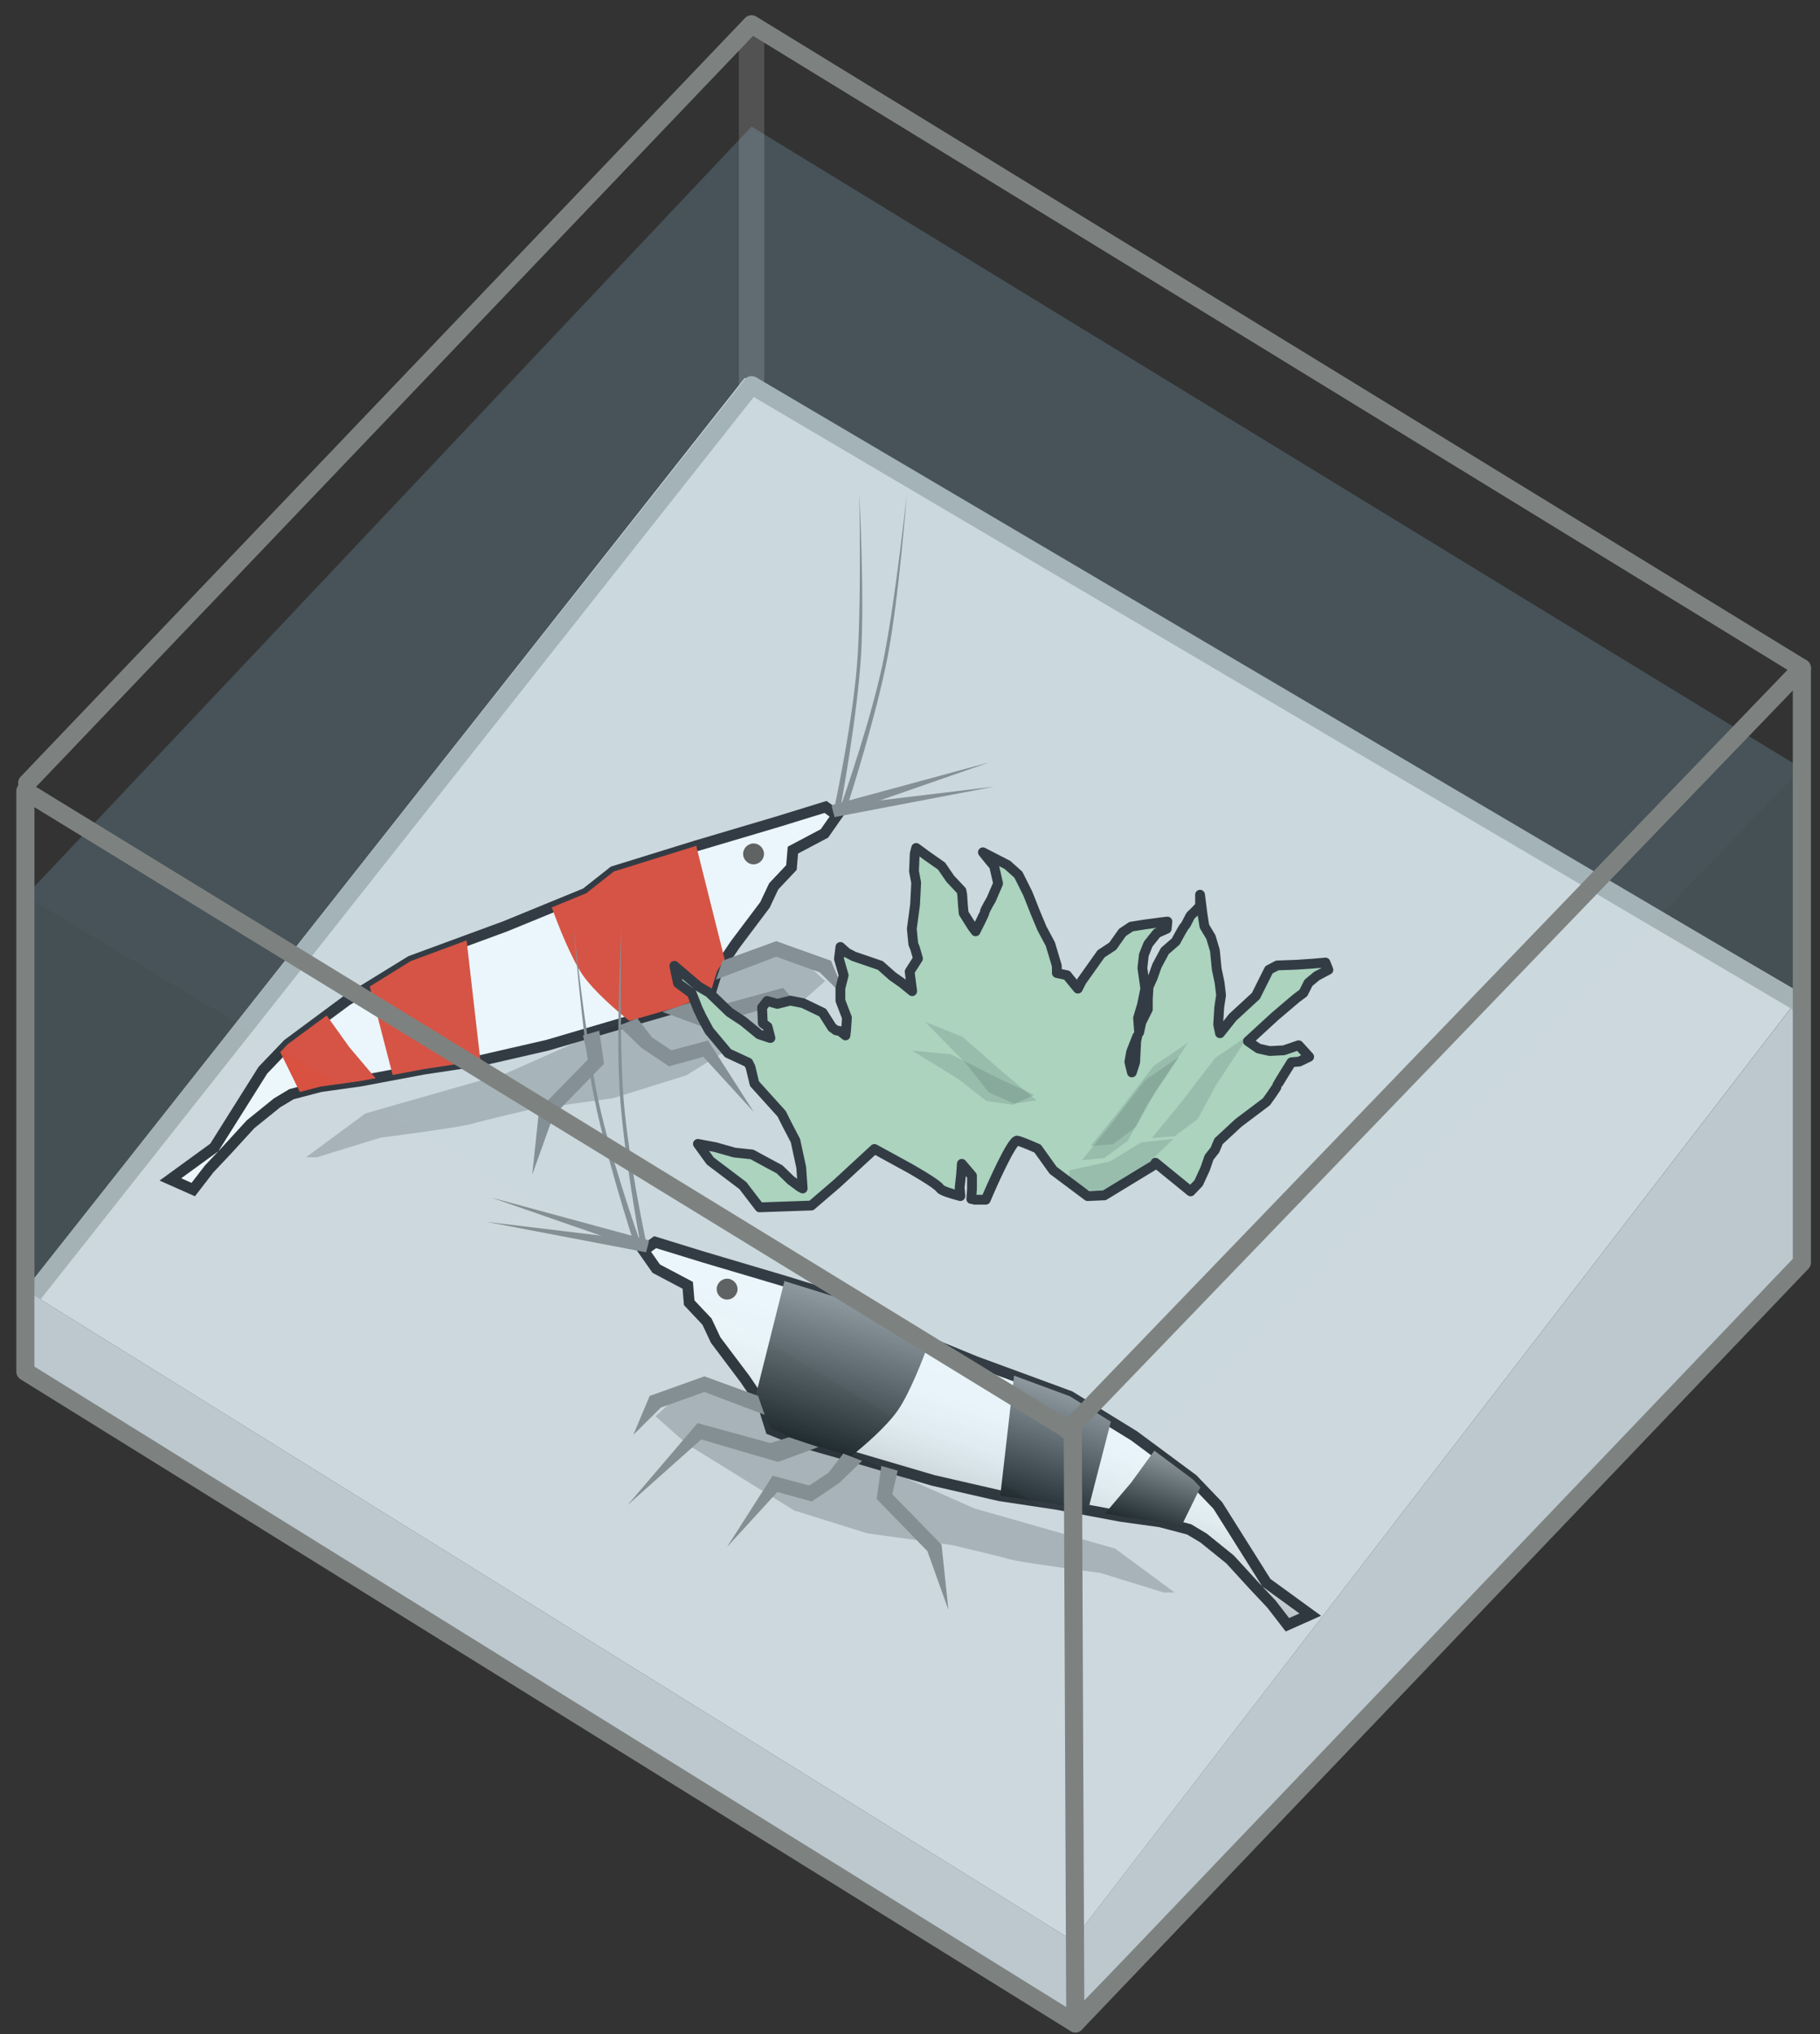 <?xml version="1.0" encoding="UTF-8"?>
<svg id="Ebene_1" xmlns="http://www.w3.org/2000/svg" version="1.1" xmlns:xlink="http://www.w3.org/1999/xlink" viewBox="0 0 50.2 56.09">
  <rect x="0" y="0" width="50.2" height="56.09" fill="#333333" stroke="none"/>
  <!-- Generator: Adobe Illustrator 29.5.1, SVG Export Plug-In . SVG Version: 2.1.0 Build 141)  -->
  <defs>
    <style>
      .st0 {
        opacity: .21;
      }

      .st0, .st1 {
        mix-blend-mode: multiply;
      }

      .st2 {
        fill: #d8d9da;
      }

      .st3 {
        fill: url(#Unbenannter_Verlauf_3);
      }

      .st4 {
        fill: #534741;
      }

      .st5, .st1, .st6, .st7, .st8, .st9, .st10, .st11, .st12, .st13, .st14, .st15 {
        isolation: isolate;
      }

      .st5, .st16, .st17, .st11, .st12, .st15, .st18, .st19 {
        fill: none;
      }

      .st5, .st11 {
        stroke: #a7abaa;
      }

      .st5, .st11, .st12, .st19 {
        stroke-width: .5px;
      }

      .st1 {
        opacity: .13;
      }

      .st16 {
        stroke: #707070;
      }

      .st16, .st7, .st9, .st20, .st13 {
        display: none;
      }

      .st16, .st11, .st12, .st13, .st15, .st18, .st19 {
        stroke-linecap: round;
        stroke-linejoin: round;
      }

      .st6, .st7 {
        opacity: .4;
      }

      .st6, .st7, .st21 {
        fill: #fff;
      }

      .st22 {
        fill: #008ace;
      }

      .st23 {
        fill: #b0d3b3;
      }

      .st24 {
        fill: #c5c6c8;
      }

      .st21, .st25 {
        stroke-width: .3px;
      }

      .st21, .st25, .st12, .st18 {
        stroke: #1a171b;
      }

      .st25 {
        fill: url(#Unbenannter_Verlauf);
      }

      .st9 {
        fill: #b0b2b3;
        opacity: .14;
      }

      .st10 {
        opacity: .18;
      }

      .st10, .st14 {
        fill: #97d5ed;
      }

      .st12 {
        opacity: .22;
      }

      .st26 {
        fill: #e6351c;
      }

      .st13 {
        fill: #403e92;
        fill-opacity: .96;
        mix-blend-mode: color-burn;
        opacity: .17;
        stroke: #000;
        stroke-width: .75px;
      }

      .st27 {
        fill: url(#Unbenannter_Verlauf_4);
      }

      .st14 {
        opacity: .2;
      }

      .st15 {
        opacity: .41;
        stroke: gray;
        stroke-width: .7px;
      }

      .st28 {
        fill: gray;
      }

      .st18 {
        stroke-width: .27px;
      }

      .st29 {
        clip-path: url(#clippath);
      }

      .st30 {
        fill: url(#Unbenannter_Verlauf_2);
      }

      .st19 {
        stroke: #7d8280;
      }
    </style>
    <linearGradient id="Unbenannter_Verlauf" data-name="Unbenannter Verlauf" x1="-3960.64" y1="479.99" x2="-3960.64" y2="484.7" gradientTransform="translate(-3611.84 -1596.94) rotate(-162.72) scale(1 -1)" gradientUnits="userSpaceOnUse">
      <stop offset="0" stop-color="#fff"/>
      <stop offset=".25" stop-color="#fbfbfb"/>
      <stop offset=".45" stop-color="#f1f1f1"/>
      <stop offset=".63" stop-color="#e0e0e0"/>
      <stop offset=".81" stop-color="#c8c8c8"/>
      <stop offset=".98" stop-color="#a9a9a9"/>
      <stop offset="1" stop-color="#a5a5a5"/>
    </linearGradient>
    <linearGradient id="Unbenannter_Verlauf_2" data-name="Unbenannter Verlauf 2" x1="-3956.48" y1="478.8" x2="-3956.48" y2="483.61" gradientTransform="translate(-3611.84 -1596.94) rotate(-162.72) scale(1 -1)" gradientUnits="userSpaceOnUse">
      <stop offset="0" stop-color="#9b9b9b"/>
      <stop offset="1" stop-color="#000"/>
    </linearGradient>
    <linearGradient id="Unbenannter_Verlauf_3" data-name="Unbenannter Verlauf 3" x1="-3962.67" y1="479.51" x2="-3962.67" y2="483.36" gradientTransform="translate(-3611.84 -1596.94) rotate(-162.72) scale(1 -1)" gradientUnits="userSpaceOnUse">
      <stop offset="0" stop-color="#9b9b9b"/>
      <stop offset="1" stop-color="#000"/>
    </linearGradient>
    <linearGradient id="Unbenannter_Verlauf_4" data-name="Unbenannter Verlauf 4" x1="-3965.82" y1="480.49" x2="-3965.82" y2="482.89" gradientTransform="translate(-3611.84 -1596.94) rotate(-162.72) scale(1 -1)" gradientUnits="userSpaceOnUse">
      <stop offset="0" stop-color="#9b9b9b"/>
      <stop offset="1" stop-color="#000"/>
    </linearGradient>
    <clipPath id="clippath">
      <path class="st17" d="M31.87,32.06l.97.79.22-.23.18-.39.11-.32.16-.2.1-.24.55-.51.77-.58s.29-.4.29-.43.4-.66.4-.66l.22-.02.27-.13-.29-.32-.41.14-.39.02-.31-.07-.29-.2.74-.68.6-.51.19-.14.14-.28.23-.19.32-.17-.08-.2-.35.03-.44.03-.54.02-.23.12-.36.72-.64.59-.35.44-.05-.24.03-.48.05-.33-.04-.34-.08-.38-.05-.51-.11-.37-.18-.3-.05-.32-.07-.55v.31s-.19.21-.24.24c-.04.03-.14.28-.18.31s-.25.43-.25.43l-.3.26-.22.41-.12.34-.11.24-.02.33v.29l-.18.36-.06.28-.03-.4.11-.37.09-.44-.08-.57.04-.36.12-.3.24-.3.27-.12.02-.2-.17.02-.45.06-.38.06-.24.16-.27.38-.32.21-.54.76-.1.2-.23-.28-.07-.09-.28-.06v-.2l-.18-.6-.23-.43-.18-.43-.21-.53-.26-.52-.3-.27-.68-.35.16.2.15.18.11.48-.19.44s-.18.3-.18.35c0,.04-.24.5-.25.53l-.09-.12-.24-.38-.02-.22-.02-.29-.02-.11-.31-.33-.24-.35-.4-.28-.3-.22-.04.16-.02.48.06.32-.03.6-.09.67.04.42.05.12.08.28-.23.36.07.54-.27-.22-.27-.19-.34-.3-.32-.11-.41-.14-.19-.1-.18-.16-.04.33.13.45-.09.36v.34l.18.47-.02.31-.02.18-.15-.12-.11-.02-.11-.08-.26-.41-.54-.26-.35-.07-.36.09-.28-.08-.14.18.02.43.13.1.06.23.02.08h-.01l-.3-.1-.44-.36-.38-.25-.56-.54-.29-.17-.67-.57.05.25.05.23.38.28.17.43.11.23.2.37.52.62.56.26.06.12.11.46.75.83.15.3.23.44.16.74.04.58-.09-.05-.24-.18-.31-.3-.3-.16-.46-.25-.48-.05-.53-.15-.48-.09.34.47.9.68.46.6,1.43-.05.71-.61,1.03-.95.95.52s.77.43.86.57c.04.06.29.14.56.21l-.02-.24.04-.36.02-.29.28.33v.36l-.02.28s.06,0,.09.02h.31c.14-.34.73-1.67.87-1.63.16.04.56.22.56.22l.43.6.95.71.46-.02,1.43-.87s-.02-.03-.02-.03ZM31.22,29.57l-.07-.29.05-.28.17-.43-.03.13-.03.59-.09.28Z"/>
    </clipPath>
  </defs>
  <g class="st8">
    <g id="Layer_2">
      <g id="AQ_BG">
        <line class="st15" x1="20.73" y1=".85" x2="20.73" y2="11.23"/>
        <polygon class="st9" points="49.2 18.94 20.81 1.31 1.2 21.87 1.2 37.55 29.59 55.16 49.2 34.61 49.2 18.94"/>
        <polyline class="st19" points=".75 21.59 20.73 .67 49.7 18.42"/>
        <polygon class="st24" points="49.7 34.81 29.59 55.49 29.59 53.51 49.45 27.73 49.7 34.81"/>
        <polygon class="st2" points="29.59 53.51 .7 35.57 20.54 10.42 49.7 27.4 29.59 53.51"/>
        <path class="st12" d="M32.7,34.04"/>
        <path class="st12" d="M32.7,34.04"/>
        <line class="st11" x1=".9" y1="35.7" x2="20.73" y2="10.62"/>
        <line class="st5" x1="20.73" y1="10.62" x2="49.59" y2="27.63"/>
      </g>
      <g class="st8">
        <g id="b">
          <g id="Garnelen">
            <g>
              <polygon class="st21" points="4.7 32.52 5.91 31.64 7.25 29.51 7.94 28.79 9.56 27.59 11.33 26.5 13.94 25.54 16.16 24.63 16.92 24.03 19.18 23.33 21.44 22.66 22.77 22.25 23.09 22.48 22.74 22.98 21.87 23.44 21.83 23.92 21.34 24.44 21.1 24.95 20.28 26.04 19.78 26.78 19.58 27.42 18.74 27.76 17.24 28.19 15.1 28.82 13.27 29.24 11.68 29.48 9.92 29.81 8.84 29.96 8.04 30.17 7.64 30.41 6.91 31 6.26 31.71 5.77 32.23 5.33 32.8 4.7 32.52"/>
              <g class="st0">
                <path d="M8.44,31.91l1.64-1.21,3.89-1.11,3.81-1.69,2.21-.99,1.78-.76.99.9-.87.77-2.96,1.83-2.02.63-2.32.32s-1.32.31-1.59.39c-.28.09-2.51.38-2.51.38l-1.75.54h-.31.01Z"/>
              </g>
              <path class="st28" d="M23.42,22.08l-.21.09s.87-2.45,1.19-4.14c.32-1.69.61-4.39.61-4.39,0,0-.21,2.79-.52,4.43-.31,1.64-1.07,4-1.07,4h0Z"/>
              <path class="st28" d="M23.2,22.17l-.19.12s.55-2.54.65-4.26c.1-1.72.04-4.43.04-4.43,0,0,.15,2.8.05,4.46-.1,1.67-.55,4.11-.55,4.11h0Z"/>
              <polygon class="st28" points="23.06 22.49 22.94 22.2 27.29 21.02 23.06 22.49"/>
              <polygon class="st28" points="23.02 22.53 22.94 22.23 27.42 21.69 23.02 22.53"/>
              <path class="st26" d="M19.18,23.33l-2.25.7-.76.6-.95.39c.17.48.53,1.39.85,1.86.32.46.94.99,1.29,1.27l1.38-.4.39-.16.47-.23.18-.59.21-.31-.79-3.15h-.01v.02h0Z"/>
              <polygon class="st26" points="10.83 29.64 11.68 29.48 13.25 29.24 12.87 25.93 11.33 26.5 10.2 27.2 10.83 29.64"/>
              <polygon class="st26" points="9.64 28.88 9.01 28 7.94 28.79 7.73 29.01 8.27 30.11 8.84 29.96 9.92 29.81 10.36 29.73 9.64 28.88"/>
              <polygon class="st28" points="22.61 26.81 21.41 26.38 19.75 27.01 19.93 26.49 21.41 25.95 22.92 26.49 23.37 27.56 22.61 26.81"/>
              <polygon class="st28" points="23.53 29.5 21.5 27.69 19.38 28.31 18.27 27.9 19.08 27.63 19.59 27.79 21.6 27.24 23.53 29.5 23.53 29.5"/>
              <polygon class="st28" points="20.79 30.66 19.4 29.14 18.45 29.4 17.69 28.89 17.06 28.28 17.58 28.08 17.99 28.61 18.52 28.96 19.53 28.69 20.79 30.66 20.79 30.66"/>
              <polygon class="st28" points="14.68 32.39 14.87 30.59 16.23 29.2 16.08 28.55 16.53 28.42 16.66 29.33 15.26 30.77 14.68 32.39"/>
              <path class="st4" d="M21.06,23.46c.05.15-.04.31-.19.36-.15.05-.31-.04-.36-.19-.05-.15.04-.31.19-.36.15-.05.31.04.36.19Z"/>
            </g>
            <g>
              <polygon class="st25" points="36.14 44.52 34.93 43.64 33.59 41.51 32.9 40.79 31.28 39.59 29.51 38.5 26.9 37.54 24.68 36.63 23.92 36.03 21.66 35.33 19.4 34.66 18.07 34.25 17.75 34.48 18.1 34.98 18.97 35.44 19.01 35.92 19.5 36.44 19.74 36.95 20.56 38.04 21.06 38.78 21.26 39.42 22.1 39.76 23.6 40.19 25.74 40.82 27.57 41.24 29.16 41.48 30.92 41.81 32 41.96 32.8 42.17 33.2 42.41 33.93 43 34.58 43.71 35.07 44.23 35.51 44.8 36.14 44.52"/>
              <g class="st0">
                <path d="M32.4,43.91l-1.64-1.21-3.89-1.11-3.81-1.69-2.21-.99-1.78-.76-.99.9.87.77,2.96,1.83,2.02.63,2.32.32s1.32.31,1.59.39c.28.09,2.51.38,2.51.38l1.75.54h.31s0,0-.01,0Z"/>
              </g>
              <path class="st28" d="M17.42,34.08l.21.09s-.87-2.45-1.19-4.14c-.32-1.69-.61-4.39-.61-4.39,0,0,.21,2.79.52,4.43.31,1.64,1.07,4,1.07,4h0Z"/>
              <path class="st28" d="M17.64,34.17l.19.12s-.55-2.54-.65-4.26-.04-4.43-.04-4.43c0,0-.15,2.8-.05,4.46.1,1.67.55,4.11.55,4.11h0Z"/>
              <polygon class="st28" points="17.78 34.49 17.9 34.2 13.55 33.02 17.78 34.49"/>
              <polygon class="st28" points="17.82 34.53 17.9 34.23 13.42 33.69 17.82 34.53"/>
              <path class="st30" d="M21.66,35.33l2.25.7.76.6.95.39c-.17.48-.53,1.39-.85,1.86-.32.46-.94.99-1.29,1.27l-1.38-.4-.39-.16-.47-.23-.18-.59-.21-.31.79-3.15h.01v.02h0Z"/>
              <polygon class="st3" points="30.01 41.64 29.16 41.48 27.59 41.24 27.97 37.93 29.51 38.5 30.64 39.2 30.01 41.64"/>
              <polygon class="st27" points="31.2 40.88 31.84 40 32.9 40.79 33.11 41.01 32.57 42.11 32 41.96 30.92 41.81 30.48 41.73 31.2 40.88"/>
              <polygon class="st28" points="18.23 38.81 19.43 38.38 21.09 39.01 20.91 38.49 19.43 37.95 17.92 38.49 17.47 39.56 18.23 38.81"/>
              <polygon class="st28" points="17.31 41.5 19.34 39.69 21.46 40.31 22.57 39.9 21.76 39.63 21.25 39.79 19.24 39.24 17.31 41.5 17.31 41.5"/>
              <polygon class="st28" points="20.05 42.66 21.44 41.14 22.39 41.4 23.15 40.89 23.78 40.28 23.26 40.08 22.85 40.61 22.32 40.96 21.31 40.69 20.05 42.66 20.05 42.66"/>
              <polygon class="st28" points="26.16 44.39 25.97 42.59 24.61 41.2 24.76 40.55 24.31 40.42 24.18 41.33 25.58 42.77 26.16 44.39"/>
              <path class="st4" d="M19.78,35.46c-.05.15.04.31.19.36s.31-.04.36-.19c.05-.15-.04-.31-.19-.36s-.31.04-.36.19Z"/>
            </g>
            <g>
              <path class="st23" d="M31.87,32.06l.97.79.22-.23.18-.39.11-.32.16-.2.1-.24.55-.51.77-.58s.29-.4.29-.43.4-.66.4-.66l.22-.02.27-.13-.29-.32-.41.14-.39.02-.31-.07-.29-.2.74-.68.6-.51.19-.14.14-.28.23-.19.32-.17-.08-.2-.35.03-.44.03-.54.02-.23.12-.36.72-.64.59-.35.44-.05-.24.03-.48.05-.33-.04-.34-.08-.38-.05-.51-.11-.37-.18-.3-.05-.32-.07-.55v.31s-.19.21-.24.24c-.04.03-.14.28-.18.31-.04.03-.25.43-.25.43l-.3.26-.22.41-.12.34-.11.24-.02.33v.29l-.18.36-.06.28-.03-.4.11-.37.09-.44-.08-.57.04-.36.12-.3.24-.3.27-.12.02-.2-.17.02-.45.06-.38.06-.24.16-.27.38-.32.21-.54.76-.1.2-.23-.28-.07-.09-.28-.06v-.2l-.18-.6-.23-.43-.18-.43-.21-.53-.26-.52-.3-.27-.68-.35.16.2.15.18.11.48-.19.44s-.18.3-.18.35c0,.04-.24.5-.25.53l-.09-.12-.24-.38-.02-.22-.02-.29-.02-.11-.31-.33-.24-.35-.4-.28-.3-.22-.04.16-.02.48.06.32-.03.6-.09.67.04.42.05.12.08.28-.23.36.07.54-.27-.22-.27-.19-.34-.3-.32-.11-.41-.14-.19-.1-.18-.16-.04.33.13.45-.09.36v.34l.18.47-.02.31-.02.18-.15-.12-.11-.02-.11-.08-.26-.41-.54-.26-.35-.07-.36.09-.28-.08-.14.18.02.43.13.1.06.23.02.08h-.01l-.3-.1-.44-.36-.38-.25-.56-.54-.29-.17-.67-.57.05.25.05.23.38.28.17.43.11.23.2.37.52.62.56.26.06.12.11.46.75.83.15.3.23.44.16.74.04.58-.09-.05-.24-.18-.31-.3-.3-.16-.46-.25-.48-.05-.53-.15-.48-.09.34.47.9.68.46.6,1.43-.05.71-.61,1.03-.95.95.52s.77.43.86.57c.04.06.29.14.56.21l-.02-.24.04-.36.02-.29h0l.28.33v.36l-.02.28s.06,0,.09.02h.31c.14-.34.73-1.67.87-1.63.16.04.56.22.56.22l.43.6.95.71.46-.02,1.43-.87s-.02-.03-.02-.03ZM31.22,29.57l-.07-.29.05-.28.17-.43-.03.13-.03.59s-.09.28-.09.28Z"/>
              <g class="st29">
                <polygon class="st17" points="36.8 19.56 17.55 20.2 17.97 40.63 37.21 39.99 36.8 19.56"/>
              </g>
              <path class="st18" d="M31.87,32.06l.97.79.22-.23.18-.39.11-.32.16-.2.1-.24.55-.51.77-.58s.29-.4.29-.43.4-.66.4-.66l.22-.02.27-.13-.29-.32-.41.14-.39.02-.31-.07-.29-.2.74-.68.6-.51.19-.14.14-.28.23-.19.32-.17-.08-.2-.35.03-.44.03-.54.02-.23.12-.36.72-.64.59-.35.44-.05-.24.03-.48.05-.33-.04-.34-.08-.38-.05-.51-.11-.37-.18-.3-.05-.32-.07-.55v.31s-.19.21-.24.24c-.04.03-.14.28-.18.31-.04.03-.25.43-.25.43l-.3.26-.22.41-.12.34-.11.24-.02.33v.29l-.18.36-.06.28-.03-.4.11-.37.09-.44-.08-.57.04-.36.12-.3.24-.3.27-.12.02-.2-.17.02-.45.06-.38.06-.24.16-.27.38-.32.21-.54.76-.1.2-.23-.28-.07-.09-.28-.06v-.2l-.18-.6-.23-.43-.18-.43-.21-.53-.26-.52-.3-.27-.68-.35.16.2.15.18.11.48-.19.44s-.18.3-.18.35c0,.04-.24.5-.25.53l-.09-.12-.24-.38-.02-.22-.02-.29-.02-.11-.31-.33-.24-.35-.4-.28-.3-.22-.04.16-.02.48.06.32-.03.6-.09.67.04.42.05.12.08.28-.23.36.07.54-.27-.22-.27-.19-.34-.3-.32-.11-.41-.14-.19-.1-.18-.16-.04.33.13.45-.09.36v.34l.18.47-.02.31-.02.18-.15-.12-.11-.02-.11-.08-.26-.41-.54-.26-.35-.07-.36.09-.28-.08-.14.18.02.43.13.1.06.23.02.08h-.01l-.3-.1-.44-.36-.38-.25-.56-.54-.29-.17-.67-.57.05.25.05.23.38.28.17.43.11.23.2.37.52.62.56.26.06.12.11.46.75.83.15.3.23.44.16.74.04.58-.09-.05-.24-.18-.31-.3-.3-.16-.46-.25-.48-.05-.53-.15-.48-.09.34.47.9.68.46.6,1.43-.05.71-.61,1.03-.95.95.52s.77.43.86.57c.04.06.29.14.56.21l-.02-.24.04-.36.02-.29h0l.28.33v.36l-.02.28s.06,0,.09.02h.31c.14-.34.73-1.67.87-1.63.16.04.56.22.56.22l.43.6.95.71.46-.02,1.43-.87s-.02-.03-.02-.03ZM31.22,29.57l-.07-.29.05-.28.17-.43-.03.13-.03.59s-.09.28-.09.28Z"/>
            </g>
            <polygon class="st1" points="25.16 28.97 26.43 29.75 27.21 30.36 27.94 30.46 28.53 30.19 27.51 29.72 26.23 29.07 25.16 28.97"/>
            <polygon class="st1" points="25.52 28.18 26.63 29.31 27.27 30.12 27.97 30.43 28.59 30.34 27.68 29.58 26.55 28.59 25.52 28.18"/>
            <polygon class="st1" points="32.53 29.13 31.62 30.5 31.11 31.45 30.46 31.93 29.84 31.99 30.62 31.03 31.59 29.78 32.53 29.13"/>
            <polygon class="st1" points="32.77 28.75 31.85 30.12 31.34 31.07 30.7 31.55 30.08 31.6 30.86 30.64 31.82 29.39 32.77 28.75"/>
            <polygon class="st1" points="34.46 28.53 33.55 29.9 33.04 30.85 32.4 31.33 31.77 31.38 32.56 30.42 33.52 29.17 34.46 28.53"/>
            <polygon class="st1" points="29.5 32.76 30.59 32.87 31.28 32.42 31.64 32.1 32.37 31.4 31.47 31.5 30.63 32.02 29.49 32.27 29.5 32.76"/>
          </g>
        </g>
      </g>
    </g>
    <g id="AQ_FG">
      <polygon class="st24" points=".7 37.82 29.59 55.49 29.59 53.51 .7 35.57 .7 37.82"/>
      <g>
        <polygon id="Blau_vorne_rechts" class="st10" points="29.6 42.08 29.8 55.49 49.69 34.6 49.7 21.19 29.6 42.08"/>
        <polygon id="Blau_vorne_links" class="st10" points=".7 24.71 .7 37.82 29.59 55.49 29.6 42.08 .7 24.71"/>
        <polygon id="Blau_oben" class="st14" points="49.7 21.19 29.6 42.08 .7 24.71 20.73 3.49 49.7 21.19"/>
        <polygon id="Milchig_vorne_links" class="st7" points=".72 22.01 .67 37.62 29.62 55.78 29.45 39.44 .72 22.01"/>
        <polygon id="Milchig_vorne_rechts" class="st7" points="29.66 39.31 29.92 55.64 49.58 34.72 49.48 18.94 29.66 39.31"/>
        <g id="Milchig_Oben" class="st20">
          <polygon class="st6" points=".97 21.67 20.78 .99 49.3 18.46 29.41 39.11 .97 21.67"/>
        </g>
        <path class="st16" d="M49.7,34.81l-19.99,20.96s-.06.03-.09,0L.76,37.86l-.06-.04v-16.26"/>
        <path class="st19" d="M29.45,39.44l20.25-21.02v16.39l-20.04,20.98"/>
        <polygon class="st13" points=".7 21.56 29.59 39.5 35.06 33.76 49.7 18.42 49.7 34.81 29.62 55.78 .76 37.86 .7 21.56"/>
        <polygon class="st19" points="29.59 39.5 29.66 55.79 .7 37.82 .7 21.81 29.59 39.5"/>
      </g>
    </g>
  </g>
  <path class="st22" d="M4.77,34.87"/>
  <path class="st22" d="M43.66,58.26"/>
  <path class="st22" d="M.7,24.71"/>
  <path class="st22" d="M45.79,16.23"/>
</svg>
